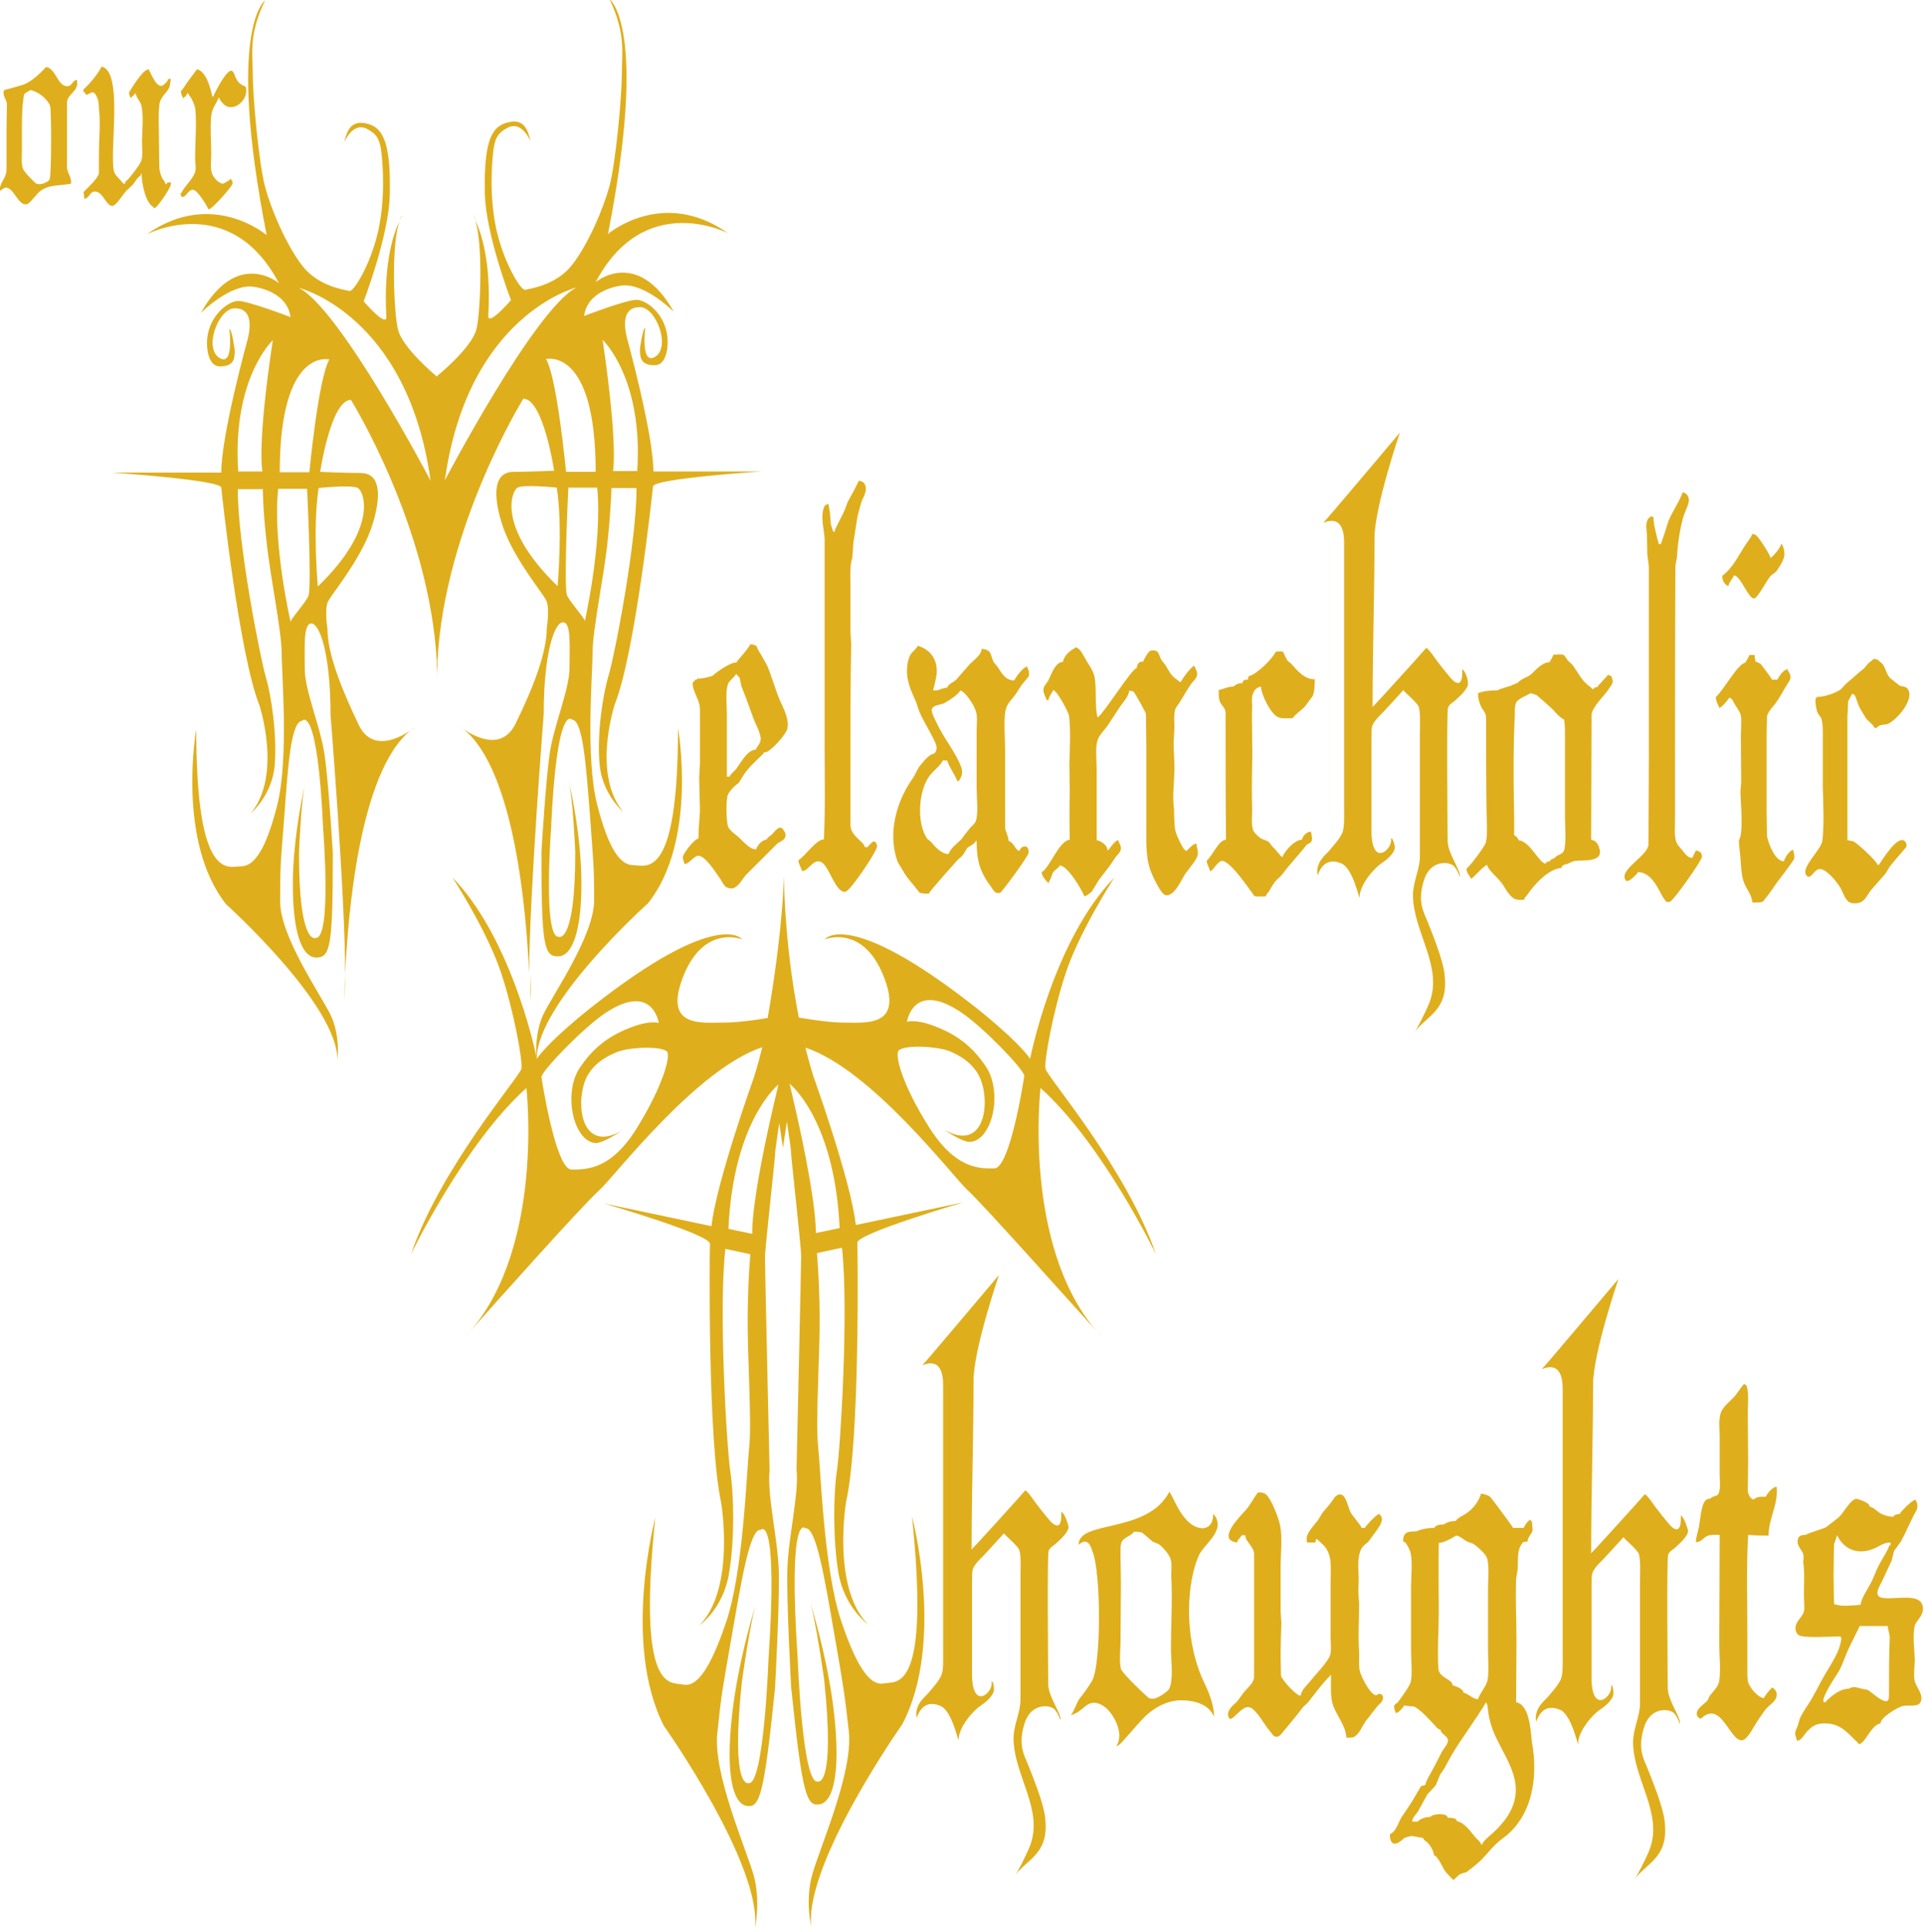<?xml version="1.0" encoding="utf-8"?>
<!-- Generator: Adobe Illustrator 23.0.3, SVG Export Plug-In . SVG Version: 6.00 Build 0)  -->
<svg version="1.1" id="Layer_1" xmlns="http://www.w3.org/2000/svg" xmlns:xlink="http://www.w3.org/1999/xlink" x="0px" y="0px"
	 viewBox="0 0 500 502" style="enable-background:new 0 0 500 502;" xml:space="preserve">
<style type="text/css">
	.st0{fill:#DFAE1C;}
</style>
<g>
	<path class="st0" d="M103.9,57.2c0.4-0.8,0.7-1.2,0.7-1.2C104.3,56.2,104.1,56.6,103.9,57.2z"/>
	<path class="st0" d="M89.7,253.2c-0.2,4.1-0.2,6.7-0.2,6.7C89.6,258.2,89.7,255.9,89.7,253.2z"/>
	<path class="st0" d="M106.8,189.8c0.6-0.4,1-0.8,1-0.8C107.4,189.3,107.1,189.5,106.8,189.8z"/>
	<path class="st0" d="M122.9,55.8c0,0,0.3,0.4,0.7,1.3C123.4,56.5,123.2,56.1,122.9,55.8z"/>
	<path class="st0" d="M120.7,189.7c-0.3-0.3-0.7-0.5-1-0.8C119.7,188.9,120.1,189.2,120.7,189.7z"/>
	<path class="st0" d="M138,259.8c0,0,0-2.5-0.2-6.7C137.8,255.8,137.8,258.1,138,259.8z"/>
	<path class="st0" d="M20,20.8c-0.2,0-0.3,0-0.5,0c0,0.1,0,0.2,0,0.2c-0.6,0-0.9,1.5-2.1,1.4c-2.5-0.1-2.8-4.5-5.4-5
		c-1.7,1.8-3.7,3.7-5.9,4.6c-0.6,0.2-4.9,1.4-5,1.4c0,0.1-0.1,0.1-0.1,0.2c-0.4,1.1,0.7,2.3,0.8,3.4c0,2.1-0.1,4.2-0.1,6.4
		c0,3.6,0,7.2,0,10.8c-0.1,2.2-1.8,3.2-1.8,5.4c0.3,0,0.2,0.1,0.2-0.2c0.7,0,0.8-0.9,1.8-0.6c1.8,0.5,2.9,4.4,4.8,4.3
		c0.1,0,0.3,0,0.4-0.1c0.8-0.2,2.5-2.9,3.7-3.6c2.3-1.5,5-1.1,7.7-1.7c0-2.1-1-2.5-1.1-4.3c0-5.6,0-11.2,0-16.7
		C17.5,24.2,20.6,23.9,20,20.8z M12.9,46.6c-0.3,0.6-1.5,1.1-2.1,1.2c-0.5,0.1-1.2,0.1-1.5-0.2c-0.7-0.5-3.2-3.1-3.4-3.9
		c-0.4-1.4-0.2-3.3-0.2-4.9c0-3.9-0.1-7.9,0.2-11.6c0.1-0.8,0.2-1.7,0.3-2.5c0.3-0.7,1.1-0.8,1.7-1.3c2,0.4,4.2,2.1,5.1,4
		C13.4,28.6,13.4,45.4,12.9,46.6z"/>
	<path class="st0" d="M32.7,49.7c0.6-0.6,1.2-1.1,1.8-1.7c0.7-0.8,1.1-1.9,2.1-2.4c0-0.2,0-0.3,0-0.5c0.1,0,0.2,0,0.2,0
		c0,2.4,1,7.7,3.1,8.7c0,1.8,4.5-5,4.5-5.9c0-0.2,0-0.3,0-0.5c-0.3,0-0.6,0-0.9,0c0,0.3-0.2,0.3-0.5,0.5c0-0.6-0.5-1.1-0.8-1.5
		c-0.4-0.8-0.7-1.8-0.8-2.7c0-2.7-0.1-5.3-0.1-8c0-2.8-0.2-5.6,0.1-8.3c0.2-2.4,1.9-3,2.7-4.9c0.1-0.7,0.2-1.3,0.3-2
		c-0.2,0-0.5,0-0.7,0c0,0.5-0.6,1-1,1.4c-1.8,1.8-3.4-2.8-4-3.7c0-0.4-0.1-0.2-0.4-0.1c-1.4,0.4-3.9,4.5-4.7,5.8
		c-0.3,0,0.2,1,0.2,1.4c0.2,0,0.3,0,0.5,0c0-0.4,0.2-0.4,0.5-0.5c0-0.4,0.2-0.4,0.5-0.5c0,0.9,1.3,2.2,1.5,3.3
		c0.5,2.9,0.2,5.9,0.1,8.9c0,1.7,0.3,3.8-0.2,5.3c-0.3,1-3.3,4.9-4.2,5.5c0,0.2,0,0.3,0,0.5c-0.5,0-0.9-0.6-1.2-1
		c-0.7-0.7-1.5-1.5-1.7-2.4c-1.2-5.1,2.5-25.9-3.2-27.1c-0.8,1.7-3.2,4.7-4.7,5.9c0,0.2,0,0.5,0,0.7c0.4,0,0.4,0.4,0.7,0.7
		c0,0.3,1.2-0.7,1.8-0.6c0.6,0.2,1,1.2,1.2,1.8c0.4,1,0.2,2.1,0.4,3.3c0.3,3.6-0.1,7.3-0.1,11.1c0,1.6,0,3.2,0,4.9
		c-0.4,1.4-2.9,3.7-4,4.8c0.1,0.6,0.2,1.1,0.2,1.7c0.2,0,0.3,0,0.5,0c0-0.1,0-0.2,0-0.2c0.8,0,1-1.9,2.6-1.6
		c1.8,0.3,2.6,3.6,4.1,3.7C30.1,53.6,31.9,50.6,32.7,49.7z"/>
	<path class="st0" d="M47.6,25.3c0,0.3-0.1,0.2,0.2,0.2c0-0.1,0-0.2,0-0.2c0.4,0,0.6-0.7,0.9-0.9c0-0.3-0.1-0.2,0.2-0.2
		c0,0.4,0.6,0.9,0.8,1.3c0.5,1,1,2,1.1,3.2c0.3,4.1-0.1,8.5-0.1,12.5c0,1.2,0.4,2.7-0.1,3.8c-0.8,1.9-2.6,3.3-3.5,5.2
		c-0.4,0-0.1,0.5,0,0.7c0,0.6,0.9,0.1,1.1-0.1c0.5-0.5,1-1.4,1.8-1.5c1.3-0.1,3.7,4.1,4.2,5.1c0.9,0,5.9-5.7,6.2-6.6
		c0.2-0.6-0.2-1.1-0.6-1.4c0,0.4-0.4,0.5-0.7,0.7c-0.3,0.2-0.7,0.4-1,0.6c-1.2,0.2-2.7-1.7-3-2.6c-0.5-1.4-0.2-3.5-0.2-5.1
		c0-3.1-0.4-7.8,0.1-10.6c0.3-1.5,1.3-2.6,1.8-4c0.1,0,0.2,0,0.2,0c0,0.4,0.4,0.9,0.7,1.2c2.4,3.2,7-0.4,6.2-3.8
		c0-0.3,0-0.3-0.3-0.4c-1.3-0.5-1.8-1.1-2.4-2.3c-0.2-0.5-0.4-1.5-1-1.7c-1.3-0.4-4.3,5.5-4.8,6.7c-0.1,0-0.2,0-0.2,0
		c0,0.7-0.9-6.4-4-7.1c-0.8,1.1-1.6,2.1-2.4,3.2c-0.6,0.8-1,1.7-1.8,2.5c0,0.6,0.3,1.1,0.5,1.7C47.5,25.3,47.5,25.3,47.6,25.3z"/>
	<path class="st0" d="M213.6,224.1c2,1.3,3.6,8,6.1,7.6c1.3-0.2,7.9-10.1,8.2-11.6c0.1-0.6-0.3-1.7-1.1-1.4
		c-0.4,0.4-0.8,0.8-1.2,1.2c0,0.1,0,0.2,0,0.2c-0.3,0-0.6,0-0.9,0c0-1.4-3.6-2.7-3.7-5.7c0-4.9,0-9.9,0-14.8c0-10.7,0-21.8,0.2-32.3
		c-0.1-1.2-0.1-2.4-0.2-3.5c0-3.8,0-7.7,0-11.5c0-2.5-0.2-5.3,0.5-7.4c0.1-1.4,0.2-2.7,0.3-4.1c0.3-2.1,0.7-4.2,1-6.4
		c0.3-1.2,0.6-2.5,1-3.8c0.4-1.2,1.2-2.2,1.2-3.6c0-1.3-0.6-1.9-1.8-2.1c-0.9,1.9-1.9,3.7-2.9,5.5c-0.3,0.8-0.6,1.6-0.9,2.4
		c-0.8,1.6-1.6,3.2-2.4,4.8c0,0.2,0,0.3,0,0.5c-0.2,0-0.3,0-0.5,0c-0.2-0.6-0.4-1.3-0.6-1.9c-0.1-0.9-0.1-1.9-0.2-2.8
		c-0.1-0.8-0.3-1.6-0.4-2.4c-0.2,0-0.3,0-0.5,0c0,0.1,0,0.2,0,0.2c-0.4,0-0.5,0.2-0.6,0.5c-1.1,2.4,0,5.9,0.1,8.4
		c0,3.9,0,7.9,0,11.8c0,14.1,0,28.3,0,42.4c0,8,0.2,16.2-0.2,23.8c-2,0-4.8,4.3-6.6,5.4c0,1,0.7,1.9,0.9,2.8
		C210,226.6,211.4,222.7,213.6,224.1z"/>
	<path class="st0" d="M425.6,226.8c0-0.3-0.1-0.2,0.2-0.2c3.4,0.2,5,4.1,6.4,6.6c0.2,0.3,0.5,0.6,0.7,1c0.2,0.2,0.8,0.2,1.1,0.1
		c0.9-0.3,8.3-10.7,8.3-11.7c0-1.1-0.7-1.5-1.6-1.6c-0.3,0.6-0.6,1.3-0.9,1.9c-1.1,0-1.7-0.8-2.3-1.6c-0.8-1-1.7-1.7-2-3
		c-0.4-1.5-0.2-3.6-0.2-5.4c0-3.6,0-7.2,0-10.8c0-18.4,0-36.8,0.1-55.2c0.1-0.7,0.3-1.4,0.4-2.1c0.2-3.6,0.7-7,1.6-10.3
		c0.3-1.2,1.5-3.4,1.5-4.5c0-1.1-0.6-1.8-1.6-2.1c-0.9,2.5-2.5,4.7-3.6,7.2c-0.4,1.1-0.7,2.2-1.1,3.4c-0.3,1-0.7,1.9-1,2.9
		c-0.2,0-0.3,0-0.5,0c-0.1-0.5-0.3-1-0.4-1.4c-0.4-1.8-1-3.7-1-5.6c-0.1,0-0.2,0-0.2,0c0-0.6-0.9,0.1-1.1,0.3
		c-0.9,1.3-0.5,2.6-0.4,4.2c0,1.7,0.1,3.5,0.1,5.2c0.1,1,0.3,2,0.4,3.1c0,3.8,0,7.5,0,11.3c0,12.7,0,25.3,0,38
		c0,7.6-0.1,15.2-0.1,22.9c-0.1,2.8-6.8,6.1-6.2,8.7C422.6,230.2,424.7,227.7,425.6,226.8z"/>
	<path class="st0" d="M449.2,152.3c0-0.9,1.1-1.9,1.4-2.8c1.7,0,3.7,6,5.2,6c1,0,3.4-4.9,4.3-5.8c0.5-0.5,1.3-0.9,1.7-1.5
		c0.7-1,1.4-2.1,1.8-3.3c0.3-1,0-2.9-0.7-3.7c0,0.9-2,3.3-2.8,3.8c0-0.8-3.1-5.5-3.8-6c-0.3-0.1-0.6-0.2-0.9-0.3
		c-0.4,1.1-1.2,1.9-1.8,2.9c-1.8,2.7-3.3,6-6,8C447.5,150.7,448.1,151.9,449.2,152.3z"/>
	<path class="st0" d="M196.6,167.9c-0.4-0.4-1-0.4-1.6-0.5c-0.9,1.6-2.3,3-3.5,4.5c0,0.4-0.4,0.2-0.7,0.3c-1.1,0.1-4.6,2.4-5.4,3.2
		c0,0.3-3.5,1.1-4.2,0.9c0,0.1,0,0.2,0,0.2c-0.6,0-0.8,0.6-1.2,0.9c0,2.5,1.8,4.2,1.9,6.8c0,4.7,0,9.4,0,14.1
		c-0.1,1.3-0.1,2.5-0.2,3.8c0.1,2.8,0.1,5.7,0.2,8.5c-0.1,2.3-0.4,4.8-0.4,7.3c-1,0-3.8,3.7-4,4.6c-0.2,0.8,0.3,1.4,0.4,2
		c1.3,0,2.6-2.5,3.9-2.1c1.9,0.5,4.3,4.5,5.4,6c0.5,0.7,0.9,1.8,1.7,2.2c0.7,0.3,1.6,0.4,2.2-0.1c1.3-0.8,1.8-2.1,2.7-3.1
		c2.7-2.7,5.4-5.4,8.1-8.1c0-0.4,3.7-1.1,1.6-3.8c-1-1.4-2.3,0.8-3,1.4c-0.4,0.3-0.8,0.6-1.2,1c0,0.1,0,0.2,0,0.2
		c-1.3,0.2-2.4,1.4-2.8,2.6c-1.8,0-3.5-2.3-4.7-3.3c-0.8-0.7-1.9-1.4-2.5-2.4c-0.6-1.1-0.7-7.4-0.1-8.6c0.4-0.8,1.2-1.7,1.9-2.3
		c0.3-0.2,0.6-0.5,0.9-0.7c0.4-0.7,0.9-1.4,1.3-2.1c1.3-2,3.4-3.8,5.1-5.5c0-0.4,0.2-0.3,0.5-0.3c1.5-0.3,5.3-4.6,5.7-6.1
		c0.6-2.6-1.1-5.5-2-7.6c-1.2-2.9-2-5.9-3.2-8.8c-0.6-1.1-1.2-2.1-1.8-3.2C197.2,169.3,196.9,168.6,196.6,167.9z M196.4,194.8
		c-2.2,0-4,3.6-5.1,5c-0.5,0.7-1.4,1.2-1.7,2c-0.2,0-0.5,0-0.7,0c0-5.4,0-10.8,0-16.3c0-2.4-0.4-5.4,0.2-7.5
		c0.3-1.2,1.6-1.8,2.2-2.9c0.3,0.3,0.6,0.7,0.9,1c0.2,0.8,0.3,1.5,0.5,2.3c1.1,2.6,2,5.3,3,8c0.6,1.7,1.8,3.6,2,5.5
		C197.7,193.2,196.8,193.8,196.4,194.8z"/>
	<path class="st0" d="M242.7,195.8c-1.3,0.3-2.6,1.9-3.4,2.9c-0.9,1-1.3,2.3-2,3.4c-4.2,5.8-6.8,14.3-4,21.9c0.6,1,1.2,2,1.8,3
		c0.8,1.3,1.9,2.4,2.8,3.6c0.3,0.4,0.7,0.8,1,1.3c0.6,0.3,1.7,0.3,2.5,0.3c0-0.5,6.7-7.9,7.5-8.8c0.5-0.4,1-0.9,1.4-1.3
		c0.3-0.6,0.7-1.1,1-1.7c0.8-0.7,1.9-1,2.3-1.9c0.1,0,0.2,0,0.2,0c0,5.3,0.9,8.1,3.8,12c0.6,0.8,0.9,1.8,2.3,1.5
		c0.4-0.1,7.4-9.6,7.4-10.4c0.2-2.2-1.8-2.1-2.4-0.5c-0.9,0-1.5-2.3-2.8-2.6c0-1.2-0.8-2.3-0.9-3.5c0-6.7,0-13.4,0-20
		c0-3.1-0.4-7.6,0.1-10.4c0.4-2,1.8-2.9,2.9-4.6c0.4-0.7,0.9-1.4,1.3-2c0.6-0.7,1.2-1.5,1.8-2.2c0.3-0.9,0-1.8-0.4-2.5
		c0-0.1,0-0.2,0-0.2c-0.1,0-0.2,0-0.2,0c0,0.1,0,0.2,0,0.2c-0.7,0-2.9,2.8-3.1,3.5c-2.5,0-3.3-2.1-4.5-3.7c-0.3-0.4-0.6-0.7-0.9-1.1
		c-0.9-1.9-0.4-3.2-3.1-3.4c0,1.6-2.2,3-3.2,4.1c-1.1,1.3-2.3,2.6-3.4,3.9c-0.8,0.7-2,1.1-2.4,2.1c-1.2,0-1.9,0.7-3.1,0.7
		c-0.2,0-0.3,0-0.5,0c0.3-1.2,0.6-2.4,0.8-3.6c0.7-4-1.3-7-4.8-8c-0.4,0.8-1,1.2-1.6,1.9c-0.6,0.7-1,2.1-1.1,3.1
		c-0.5,3.9,1,6.7,2.3,9.7c0.3,0.8,0.5,1.6,0.8,2.4c0.8,1.9,1.9,3.6,2.8,5.4c0.6,1.2,1.5,2.5,1.7,3.9c0.1,0.5-0.2,1-0.4,1.4
		C242.9,195.8,242.9,195.7,242.7,195.8z M245,197.6c0.4,0,0.8,0,1.2,0c0,0.9,2.2,4.1,2.6,5.4c0.5,0,0.7-0.6,0.9-1
		c0.4-0.8,0.4-1.9,0.1-2.7c-1.4-3.6-3.9-6.7-5.7-10.1c-0.6-1.2-1.3-2.5-1.8-3.8c-0.1-0.3-0.1-0.6-0.2-0.8c0.1-1.5,2.4-1.4,3.3-1.9
		c1.4-0.8,3.2-1.9,4.2-3.3c1.4,0.5,3.6,3.9,4,5.4c0.5,1.4,0.2,3.5,0.2,5.2c0,5,0,9.9,0,14.9c0,2.3,0.5,6.4-0.2,8.4
		c-0.3,0.8-0.9,1.2-1.4,1.7c-0.8,1-1.6,2-2.4,3.1c-1.1,1.1-2.8,2.3-3.3,3.8c-1.9,0-3.5-1.9-4.6-3.2c-0.3-0.2-0.6-0.5-0.9-0.7
		c-2.8-4-2.3-11.8,0.1-15.7C242,200.6,244.3,199.2,245,197.6z"/>
	<path class="st0" d="M270.7,226.6c0,1,1,2.1,1.7,2.8c0.1,0,0.2,0,0.2,0c0-0.5,0.4-0.9,0.5-1.3c0.2-0.4,0.3-0.9,0.5-1.3
		c0.5-0.8,1.4-1.1,1.8-1.9c2.1,0,5.8,6.4,6.4,8c0.5,0,1.5-0.9,1.9-1.2c0.6-1,1.3-2.1,1.9-3.1c1.5-1.9,2.9-3.7,4.2-5.7
		c0.4-0.7,1.1-1.1,1.4-1.9c0.4-1.1-0.4-1.8-0.6-2.7c-0.7,0-2,1.8-2.4,2.4c-0.1,0-0.2,0-0.2,0c0,0.1,0,0.2,0,0.2c-0.1,0-0.2,0-0.2,0
		c0-1.3-1.7-2.4-2.8-2.6c0-6.1,0-12.3,0-18.4c0-2.3-0.4-5.4,0.2-7.5c0.5-1.6,2.1-2.9,3-4.4c1-1.6,2.1-3.2,3.1-4.7
		c0.9-1.2,1.9-2.3,2.2-3.9c0.4,0.1,0.8,0.2,1.1,0.3c0.2,0.2,3.2,5.4,3.2,5.8c0,3.1,0.1,6.1,0.1,9.2c0,6.6,0,13.2,0,19.8
		c0,4.1-0.2,8.2,1.1,11.7c0.4,1.2,2.7,6.2,3.9,6.4c2.4,0.4,4.2-4.3,5.3-5.8c0.8-1.1,2.6-3.2,3-4.4c0.3-1.2-0.2-2.1-0.3-3.2
		c-0.9,0-1.7,1.2-2.4,1.7c0,0.1,0,0.2,0,0.2c-0.7,0-1.2-1.1-1.5-1.6c-0.7-1.4-1.5-2.9-1.7-4.5c-0.1-1.6-0.2-3.2-0.2-4.7
		c-0.5-3.6,0.1-7.3,0.1-10.8c0-2.2-0.2-4.2-0.2-6.4c0.1-1.3,0.1-2.7,0.2-4c0-1.5-0.2-3.3,0.2-4.7c0.2-0.8,0.7-1.1,1.1-1.8
		c1.1-1.7,2-3.5,3.2-5.1c0.5-0.6,1.3-1.3,1.4-2.2c0.1-0.8-0.5-1.6-0.7-2.3c-0.7,0-3.3,3.5-3.5,4.2c-0.4,0-0.6-0.3-0.9-0.5
		c-1.9-1.3-2-2.1-3.2-4c-0.3-0.4-0.7-0.8-1-1.3c-0.4-0.6-0.6-1.8-1.2-2.2c-0.4-0.2-1.2-0.3-1.6-0.1c-0.5,0-1.8,2.3-1.9,2.8
		c-1.2,0-1.5,0.5-1.7,1.7c-1.2,0-8.2,11.3-10.1,12.8c-0.1-0.2-0.2-0.3-0.2-0.5c-0.6-3-0.1-6.5-0.6-9.7c-0.3-2-1.7-3.6-2.6-5.3
		c-0.6-1-1.1-2.2-2.2-2.7c-1.5,0.7-3.1,2-3.5,3.8c-2,0-3.1,3.5-3.8,4.9c-0.4,0.7-1,1.1-1.2,2c-0.2,1.2,0.5,2,0.8,3
		c0.2,0,0.3,0,0.5,0c0-0.9,0.9-1.8,1.2-2.6c0.9,0,3.9,5.6,4.1,6.6c0.5,3.9,0.2,8.7,0.1,12.7c0,2.4,0.1,4.7,0.1,7.1
		c-0.1,4.2-0.1,8.3,0,12.5C275.2,218.4,272.7,225.7,270.7,226.6z"/>
	<path class="st0" d="M325.9,232.7c0,0.4,2.5,0.2,3.1,0.2c0-0.5,0.5-0.9,0.8-1.3c0.6-1.1,1.2-2.2,2.1-3.1c0.5-0.4,1-0.9,1.4-1.4
		c1.9-2.6,4.1-4.8,6.1-7.4c0.5-0.6,1.3-0.5,1.5-1.3c0.2-0.7-0.1-1.5-0.2-2.3c-1.2,0-2.1,1.1-2.4,2.1c-1.8,0-4.5,2.9-5,4.5
		c-0.4,0-1.8-2-2.3-2.4c-0.6-0.5-0.9-1.3-1.5-1.7c-0.5-0.2-1-0.4-1.5-0.6c-0.7-0.3-2-1.5-2.3-2.2c-0.6-1.6-0.3-3.7-0.3-5.3
		c-0.1-3.7-0.1-7.8,0-11.6c0.2-5-0.2-10.4,0-15.3c0-1-0.2-2,0.1-3c0.3-1.2,1-2,2.2-2.2c0,1.9,2.6,7.4,4.6,8c1,0.4,2.5,0.2,3.7,0.2
		c0-0.5,2.6-2.4,3.1-3c0.7-0.9,1.3-1.8,2-2.7c0.6-1.3,0.5-2.7,0.6-4.4c-2.8,0-4.6-2.3-6.2-4.1c-0.3-0.2-0.6-0.5-0.9-0.7
		c-0.4-0.7-0.8-1.5-1.1-2.2c0-0.4-1.5-0.2-1.9-0.2c-1.1,2-4.8,5.8-7.1,6.4c-0.1,0.3-0.2,0.6-0.2,0.9c-0.8,0-1.4,0.1-1.4,0.9
		c-1,0-1.7,0.3-2.4,0.9c-1.5,0-2.4,0.6-3.8,0.9c0,1.1,0,2.3,0.4,3.2c0.5,1,1.3,1.4,1.4,2.7c0,11,0,22,0.1,33c-1.9,0-3.5,4.2-5,5.4
		c0,1,0.7,1.9,0.9,2.8c0.6,0,1.8-2.4,2.9-2.7C319.5,223.3,324.7,231.1,325.9,232.7z"/>
	<path class="st0" d="M386.5,224.7c0,0.6,0.5,1.1,0.8,1.5c0.9,1.1,2.1,2.1,3,3.3c0.9,1.3,1.8,3.2,3.2,4c0.6,0.4,1.8,0.3,2.6,0.3
		c0-0.5,0.5-0.9,0.8-1.3c1.8-2.6,5.4-6.7,8.9-7c0-0.7,0.9-0.9,1.4-1c0.7-0.2,1.3-0.7,2.1-0.8c2.5-0.3,7.8,0.5,6.2-3.7
		c-0.4-1-0.9-1.6-2-1.8c0-10.8,0.1-21.7,0.1-32.5c0.3-2.3,3.5-5,4.7-7c0.3-0.5,0.7-0.9,0.8-1.5c0.1-0.5-0.3-1.2-0.4-1.6
		c-0.2,0-0.3,0-0.5,0c0-0.4-0.1-0.2-0.5-0.2c0,0.1,0,0.2,0,0.2c0,0-2.1,2.3-2.4,2.6c0,0.6-1.1,0.1-1.2,0.9c-0.4,0-0.5-0.4-0.8-0.6
		c-2.1-1.4-3-3.4-4.4-5.4c-0.4-0.6-0.9-0.9-1.4-1.4c-0.3-0.5-0.6-0.9-1-1.4c0-0.4-2.3-0.2-2.8-0.2c-0.2,0.6-0.5,1.1-0.9,1.7
		c0,0.4-0.2,0.2-0.5,0.3c-1.7,0.2-3.2,2-4.4,3.1c-1,0.8-2.4,1.1-3.4,2.1c0,0.2-1.5,0.6-1.9,0.9c0,0-2.9,0.8-3.5,1.2
		c-2,0-3.3,0.1-5,0.7c0,1.4,0.3,2.5,0.9,3.7c0.5,0.9,1.1,1.4,1.2,2.5c0,7.9,0,15.9,0.1,23.8c0,2.4,0.4,6.8-0.2,8.9
		c-0.3,1-4.1,6.1-5,6.7c0,1.1,0.7,1.7,1.2,2.6C382.8,228.3,385.2,225.2,386.5,224.7z M394.1,182.4c0.4-0.8,2.9-1.8,3.7-2.3
		c0.5,0.2,1,0.3,1.5,0.5c1.4,1.2,2.8,2.4,4.2,3.7c0.9,1,1.8,2.1,3,2.7c0.1,1,0.2,2,0.2,3.1c0,7.4,0,14.8,0,22.2
		c0,2.2,0.4,7.1-0.3,8.8c-0.3,0.8-1.5,1-2.1,1.5c0,0.3-1.1,0.6-1.4,0.9c0,0.6-1.1,0.1-1.2,0.9c-1.7,0-4-5.8-7.1-6.1
		c0-0.5-0.6-0.9-0.9-1.2c-0.4,0-0.2-0.4-0.2-0.7c0-3.2,0-6-0.1-9.2c-0.1-6.6-0.1-13.9,0.2-20.3C393.8,185.5,393.4,183.7,394.1,182.4
		z"/>
	<path class="st0" d="M463.6,223.8c-2.3,0-4.1-4.7-4.4-6.6c0-2-0.1-4.1-0.1-6.1c0-3.7,0-7.4,0-11.1c0-3.1,0-6.1,0-9.2
		c0-1.6,0.1-3.1,0.1-4.7c0.3-1.2,1.3-2.2,2.1-3.2c1.2-1.6,2.1-3.4,3.1-5c1.1-1.6,1.3-2.1,0.1-3.9c0-0.1,0-0.2,0-0.2
		c-0.1,0-0.2,0-0.2,0c0,0.1,0,0.2,0,0.2c-0.8,0-2.1,1.9-2.4,2.6c-0.5,0-0.9,0-1.4,0c0-0.2-2.8-4-3.1-4.2c-0.4-0.2-0.8-0.4-1.2-0.5
		c-0.1-0.5-0.2-1.1-0.2-1.7c-0.5,0-0.9,0-1.4,0c-0.2,0.6-0.5,1.1-0.9,1.7c0,0.3,0.1,0.2-0.2,0.3c-2,0.4-5.6,7.2-7.6,8.9
		c0,1.2,0.6,1.9,0.9,2.8c0.6,0,2.3-2.1,2.6-2.6c0.7,0,1.1,1.1,1.3,1.5c0.7,1.2,1.6,2.1,1.8,3.7c0,1.6,0,3.1-0.1,4.7
		c0,4.1,0.1,8,0.1,12c-0.1,1-0.2,2-0.2,3.1c0.1,2.5,0.8,10.3-0.4,12c0,1.6,0.3,3.2,0.4,4.7c0.2,2.3,0.2,4.3,0.9,6.3
		c0.7,1.8,2,3.1,2.2,5.2c0.9,0,2.2,0.1,2.8-0.3c0.8-1,1.5-1.9,2.2-2.9c1.5-2.3,3.3-4.4,4.9-6.7c0.3-0.4,0.6-0.9,0.9-1.3
		c0.3-0.9-0.1-1.7-0.2-2.5C465.1,220.9,463.8,222.9,463.6,223.8z"/>
	<path class="st0" d="M469.4,227.4c0.5,0.7,1,0.4,1.5-0.1c0.5-0.5,1.1-1.4,1.9-1.5c1.7-0.2,4.5,3.3,5.3,4.6c0.8,1.2,1.1,2.9,2.3,3.9
		c0.8,0.6,2.4,0.5,3.2,0.1c1.3-0.6,1.8-2.2,2.7-3.2c1.2-1.4,2.4-2.7,3.6-4.1c0.5-0.7,0.9-1.5,1.4-2.2c1.3-1.6,2.7-3.2,4-4.7
		c0.3-0.4,0.2-1-0.1-1.4c-1.8-2.5-6.1,4.8-6.8,5.7c0,0.1,0,0.2,0,0.2c-0.2,0-0.3,0-0.5,0c0-0.8-5.3-5.7-6.3-6.1
		c-0.5-0.1-1-0.2-1.5-0.3c0-7.6,0-15.2,0-22.9c0-3.1,0-6.1,0-9.2c0.1-1.3,0.1-2.6,0.2-4c0.3-0.6,0.7-1.3,1-1.9
		c0.4,0,0.6,0.2,0.8,0.5c0.3,0.9,0.7,1.8,1,2.7c0.5,1,1.1,1.9,1.6,2.8c0.6,1.1,2,1.7,2.5,2.9c0.6,0,0.8-0.5,1.3-0.7
		c0.8-0.3,1.6-0.1,2.3-0.5c2.3-1.2,6.1-5.6,5.3-8.4c-0.2-0.3-0.3-0.6-0.5-0.8c-0.5-0.5-1.4-0.4-2-0.7c-0.8-0.6-1.6-1.3-2.4-1.9
		c-1.1-1.1-1.1-2.8-2.2-3.9c-0.1-0.1-0.3-0.2-0.4-0.3c-0.4-0.3-0.5-0.6-1-0.7c-0.2,0-0.4-0.1-0.7-0.1c-0.4,0.5-1,0.8-1.4,1.2
		c-0.4,0.5-0.8,0.9-1.2,1.4c-0.5,0.4-1.1,0.8-1.6,1.3c-1,0.9-2.1,1.8-3.1,2.7c-0.4,0.4-0.8,0.9-1.2,1.3c-1.4,1-4.3,2-6.3,2
		c0,0.1,0,0.2,0,0.2c-0.7,0,0,3.4,0.2,3.8c0.3,0.5,0.6,1,1,1.5c0.5,1.6,0.4,3.8,0.4,5.6c0,4.1,0,8.2,0,12.3
		c0.1,4.6,0.4,9.3-0.1,13.9C473.4,220.7,467.9,225.4,469.4,227.4z"/>
	<path class="st0" d="M263.7,487C263.7,487,263.7,487,263.7,487C263.3,487.7,263.3,487.6,263.7,487z"/>
	<path class="st0" d="M275.8,392.8c0.2,4.8-1.5,3.6-2.4,2.9c-0.8-0.7-4.4-5.3-4.9-6.1c-0.9-1.3-1.9-2.5-2.1-2.3
		c-1.7,2-13.8,15.3-13.9,15.3c0-14.6,0.5-29.8,0.5-43.9c0-8.1,6.6-27.4,6.6-27.4s-19.2,22.8-19.8,23.3c-0.8,0.8,5.3-3.5,5.3,5.3
		c0,20.6,0,67,0,69.6c0,2.1,0.1,4.5-0.5,5.9c-0.9,1.8-2.2,3.1-3.5,4.7c-0.6,0.7-3.5,2.8-2.9,6.2c0.1,0.4,1.1-5.3,6.3-3
		c2.9,1.3,4.6,9.4,4.6,8.9c0-3.7,4.2-8,5.6-8.9c1.2-0.8,3.5-2.5,3.6-4.3c0-2-0.7-2.6-0.6-1.7c0.3,2.5-5.1,7.4-5.1-2.5
		c0-5.6,0-11.3,0-16.9c0-2.3,0-4.6,0-6.8c0.1-1.1-0.1-2.2,0.2-3.3c0.3-1.3,2.7-3.5,2.7-3.5s5.1-5.5,5.4-5.9c0,0.3,3.7,3.3,4,4.4
		c0.5,1.6,0.3,5.1,0.3,6.9c0,10.7,0,21.4,0,32.1c-0.1,3.4-1.8,6.4-1.8,9.9c0,9.5,8,18.6,4.2,28.1c-1.2,2.9-3,6.2-3.7,7.4
		c0.7-1.2,3.4-3.4,4.5-4.5c2.5-2.5,3.6-5.2,3.3-9.3c-0.1-2.1-0.5-4.9-4.5-14.8c-1-2.5-2.9-5.4-0.7-11.5c0.3-0.7,0.6-1.3,1.3-2.1
		c1.9-2.1,5.1-2,6.3-0.8c1.2,1.4,1.4,3,1.5,2.6c0.1-1.8-3.2-6-3.2-9.3c0-2-0.3-33.5,0.1-34.5c0.5-1.2,1-1,2.3-2.3
		c0.5-0.5,2.9-2.5,2.9-4C277.4,395.5,276.7,393.3,275.8,392.8z"/>
	<path class="st0" d="M459.6,399c0-4.5,2.6-8.1,2.1-12.7c-1,0-2.5,1.8-2.8,2.6c-1.1,0-2.4-0.1-3.1,0.7c-1,0-1.6-1.6-1.6-2.4
		c0-2.5,0.1-5,0.1-7.5c0-4.2-0.1-8.3-0.1-12.5c0-2.2,0.3-4.9-0.2-6.8c-0.1-0.5-0.4-0.6-0.8-0.8c-0.7,0.9-1.4,1.8-2,2.7
		c-1.2,1.6-3.6,3.1-4.1,5.1c-0.5,1.7-0.2,4-0.2,5.8c0,3.4,0,6.8,0,10.1c0,1.5,0.3,3.5-0.3,4.8c-0.3,0.8-1.6,0.5-2.1,1.3
		c-0.6,0-1.1,0.2-1.4,0.6c-1,1.3-1.2,4.4-1.5,6.2c-0.2,1.5-0.8,2.8-0.9,4.5c1.5,0,1.8-1.1,3-1.6c0.9-0.4,2.1-0.3,3.2-0.3
		c0,9.4-0.1,18.9-0.1,28.5c0,3,0.4,6.4,0,9.4c-0.2,1.6-1.6,2.7-2.5,4c-0.2,0.4-0.4,0.8-0.6,1.2c-1,1.1-4,2.7-2.2,4.5
		c0.4,0.4,1-0.2,1.2-0.4c5.1-3.8,7.2,7.8,10.6,6c0,0,0.1-0.1,0.1-0.1c0.9-0.7,1.7-2,2.2-2.9c1-1.7,2.1-3.3,3.2-4.8
		c0.9-1.2,2.6-1.9,2.9-3.5c0.2-1-0.4-1.8-1.2-2.3c0,0.1,0,0.2,0,0.2c-0.3,0-2,2.2-2.1,2.6c-1.5,0-3.8-2.8-4.1-4.1
		c-0.3-1.3-0.2-3-0.2-4.4c0-2.5,0-5,0-7.5c0-8.9-0.3-17.9,0.2-26.4C456.1,399,457.8,399,459.6,399z"/>
	<path class="st0" d="M315.3,393.3c0,3.9-2.6,3.7-2.6,3.8c-5.1,0-7.5-7.7-8.8-9.5c-5.8,11.1-23.6,7.2-23.6,13.8
		c2.6-2.3,3.3,0.9,3.6,1.7c2.3,5.5,2.3,30-0.2,33.8c-0.9,1.5-2,3-3.1,4.4c-0.5,0.5-1.7,3.7-2.2,4.2c0,0.1-0.1,0.2-0.1,0.2
		c0,0,0.1-0.1,0.2-0.1c1.3-0.4,2.4-1.3,3.1-1.9c0.5-0.3,2.3-2.6,5.6-0.1c1.9,1.4,5.2,6.7,2.9,10.1c0.9,0,2.9-2.8,3.6-3.4
		c1.1-1.3,2.2-2.6,3.4-3.8c0.6-0.7,4.6-4.7,9.8-4.7c7.9,0,8.6,4.7,8.6,4.3c0-4.4-2.7-9-3.2-10.3c-4.9-11.7-3.6-25-0.9-31.3
		C312.7,401.1,319,397.7,315.3,393.3z M303.9,438.7c-0.4,0.9-3.2,2.7-4.3,2.7c-0.5,0-1-0.1-1.3-0.4c-1.2-1-6.8-6.4-7-7.4
		c-0.5-2.1-0.1-5-0.1-7.3c0-5,0.1-10.2,0.1-15.1c0-2.3-0.1-4.6-0.1-6.8c0-1.1-0.1-2.5,0.2-3.5c0.5-1.5,2.5-1.7,3.3-2.9
		c0.8,0,1.6,0,2.2,0.3c0.9,0.8,1.8,1.5,2.7,2.3c0.5,0.2,1,0.4,1.5,0.6c1.1,0.8,2.5,2.4,3,3.6c0.6,1.5,0.2,3.4,0.3,5.1
		c0.3,5.9-0.1,12.6-0.1,18.6C304.3,431.4,305,436.1,303.9,438.7z"/>
	<path class="st0" d="M278.4,445.6C278.2,445.7,278.3,445.7,278.4,445.6L278.4,445.6z"/>
	<path class="st0" d="M357.7,440.5c-1.6,0-3.9-4.8-4.3-6.2c-0.4-1.7-0.1-3.4-0.2-5.1c-0.3-4.1,0-8.3,0-12.5c-0.1-1-0.1-2-0.2-3.1
		c0-1.2,0.1-2.4,0.1-3.5c-0.1-2.1-0.3-4.4,0.2-6.4c0.4-1.7,1.1-2.1,2.3-3.1c0.7-1,1.5-2,2.2-3c0.8-1.2,2.3-3.2,0.4-4.3
		c0,0.1,0,0.2,0,0.2c-0.5,0-3.4,3.1-3.5,3.5c-0.3,0-0.6,0-0.9,0c0-0.6-2.4-3.2-2.8-4c-0.6-1.1-1.1-4.1-2.3-4.6
		c-0.7-0.3-1.3,0.1-1.8,0.6c-0.6,0.8-1.1,1.6-1.7,2.3c-0.5,0.5-0.9,1.1-1.4,1.6c-0.4,0.7-0.9,1.4-1.3,2.1c-1,1.3-2.2,2.5-2.8,4
		c-0.2,0.6-0.2,1.2,0,1.8c0.7,0,1.4,0,2.1,0c0.1-0.3,0.2-0.6,0.2-0.9c0.5,0,0.8,0.6,1.2,0.9c3.2,2.6,2.6,5.9,2.6,10.2
		c0,4.9,0,9.7,0,14.6c0,1.5,0.3,3.7-0.3,4.9c-1.2,2.2-3.3,4.2-4.9,6.2c-1,1.3-2.3,2.2-2.6,3.9c-1.2,0-4.9-4.2-5.1-5.2
		c0-1.6-0.1-3.1-0.1-4.7c0-3,0.1-6.1,0.2-9c-0.1-1-0.1-2-0.2-3.1c0-3.8,0-7.5,0-11.3c0-3.6,0.5-7.5-0.1-10.8
		c-0.3-1.8-2.4-7.3-3.8-8.3c-0.6-0.4-1.2-0.4-2-0.4c-1.1,1.4-1.9,3.1-3.1,4.5c-1.5,1.7-7.8,7.8-2.3,8.5c0-0.6,0.9-1.3,1.2-1.9
		c0.3,0,0.6,0,0.9,0c0,1.6,2.1,2.8,2.3,4.7c0,10.8,0,21.5,0,32.3c-0.2,1.6-1.8,2.7-2.8,4c-0.5,0.7-1.1,1.5-1.6,2.2
		c-1.1,1-3.1,2.6-2.1,4.3c0.7,1.3,3.3-3.4,5.3-2.8c1.8,0.5,3.9,4.6,5.3,6.2c0.4,0.4,0.7,1.1,1.3,1.4c0.8,0.3,1.4-0.3,1.8-0.8
		c1.9-2.3,3.7-4.4,5.5-6.8c0.4-0.5,1.1-0.9,1.5-1.5c1.8-2.2,3.5-4.7,5.6-6.7c0-0.1,0-0.2,0-0.2c0.1,0,0.2,0,0.2,0
		c0,2.1-0.2,5.5,0.4,7.5c0.9,3,3.4,5.5,3.6,8.8c0.7,0,1.8,0.1,2.3-0.4c1.3-1,1.9-2.8,2.8-4c1-1.2,1.9-2.5,2.9-3.7
		c0.5-0.6,1.1-0.9,1.4-1.7C359.8,440.6,358.7,439.5,357.7,440.5z"/>
	<path class="st0" d="M394,442.3c0-5.3,0.1-10.5,0.1-15.8c0-5.2-0.3-10.9-0.1-16.3c0.1-0.8,0.3-1.6,0.4-2.4c0.2-2.6-0.3-4.9,1.2-6.8
		c0-0.4,1.1-0.4,1.4-0.5c0-1.2,1.1-1.9,1.3-2.9c-0.1-0.8-0.1-1.5-0.2-2.3c-0.1,0-0.2,0-0.2,0c0-1.3-1.8,1.1-1.9,1.7
		c-0.9,0-1.9,0-2.8,0c0-0.2-5.4-7.5-5.9-8c-0.5-0.5-1.6-0.8-2.4-0.9c-0.7,2.2-2.1,4-4.1,5.3c-0.8,0.5-2,1-2.5,1.8
		c-1.2,0-2.2,0.3-3.1,0.9c-1,0-1.7,0.1-2.4,0.7c0,0.3,0.1,0.2-0.2,0.2c-1.6,0-3.2,0.3-4.5,0.9c-2.4,0-3.4,0.2-3.5,2.6
		c0.8,0,1.5,1.8,1.8,2.4c0.8,2.2,0.3,6.5,0.3,9.2c0,5.7,0,11.3,0,17c0,2.5,0.4,5.6-0.1,8c-0.2,0.9-2.5,4.1-3.2,5
		c0,0.4-1,0.5-1.1,1.2c-0.1,0.7,0.3,1.2,0.4,1.8c0.8,0,1.6-1.2,2.1-1.7c0-0.4,0.1-0.2,0.5-0.2c0.7,0.1,1.4,0.2,2.1,0.2
		c1.7,0.7,3.8,3.2,5.1,4.5c0.7,0.7,0.9,1.3,1.9,1.6c0,1.1,1.9,1.5,1.9,2.8c-0.1,1-1,1.9-1.5,2.7c-0.9,1.7-1.7,3.4-2.6,5
		c-0.6,1.2-1.5,2.4-1.8,3.8c-0.4,0.1-0.8,0.2-1.1,0.3c-0.8,1.3-1.5,2.6-2.3,3.9c-0.9,1.4-1.8,2.8-2.8,4.2c-0.8,1.4-1.4,3.7-3,4.4
		c0,3.3,1.8,2.8,3.5,1.2c0-0.3,1.5-0.6,1.9-0.7c0-0.2,2.6,0.4,3.3,0.5c0,0.6,0.8,0.8,1.1,1.2c0.8,0.8,1.5,2.1,1.7,3.3
		c0.9,0,2.4,3.6,3,4.3c0.6,0.7,1.3,1.4,1.9,2c0,0.4,0.8-0.6,1.1-0.8c0.2-0.2,0.4-0.4,0.7-0.6c0.5-0.2,1-0.4,1.6-0.5
		c1.2-0.9,2.4-1.8,3.5-2.8c2-1.9,3.7-4.4,6-6c7.7-5.6,9.3-15.8,7.6-25.1C397.8,449.8,397.5,442.9,394,442.3z M373.8,433.6
		c-0.3-4.9,0.1-10,0.1-14.8c0-6-0.1-12,0-17.9c1.3,0,3.4-1.2,4.5-1.9c1.3,0.2,1.9,1.1,3,1.6c0.5,0.2,0.9,0.3,1.4,0.5
		c0.9,0.5,3.2,2.6,3.6,3.6c0.7,1.8,0.3,5.9,0.3,8.2c0,5.3,0,10.5,0,15.8c0,2.5,0.3,5.4-0.1,7.8c-0.4,1.8-1.9,3.2-2.5,5
		c-1.4,0-2.4-1.4-3.8-1.7c0-1-2.1-1.7-2.8-1.9C377.5,436.3,374,436,373.8,433.6z M392.2,471.2c-1.1,1.9-2.8,3.8-4.5,5.3
		c-0.9,0.8-2.1,1.7-2.6,2.8c-0.1,0-0.2,0-0.2,0c0-0.6-1-1.4-1.4-1.8c-1.3-1.5-2.8-3.9-4.9-4.3c0-0.9-1.7-0.9-2.4-0.9
		c0-1.3-3.9-1.1-4.5-0.2c-1.3,0-2.4,0.4-3.3,1.2c-0.5,0-0.9,0-1.4,0c0-1.1,1.1-1.9,1.6-2.8c0.8-1.4,1.5-2.8,2.3-4.2
		c0.7-0.8,1.5-1.6,2.2-2.4c0.4-1,0.8-1.9,1.2-2.9c0.4-0.5,0.8-1.1,1.1-1.6c0.6-1.1,1.2-2.2,1.8-3.3c2.8-4.7,6.2-9.1,9-13.8
		c0.5,0.8,0.4,1.8,0.6,2.8c0.2,1.5,0.6,2.9,1.1,4.3C390.5,456.3,397,462.8,392.2,471.2z"/>
	<path class="st0" d="M499.5,419.2c0.2-0.5,0.3-1.1,0.2-1.6c-0.5-5.1-12.1-0.1-11.8-3.8c0.1-1.3,1.1-2.5,1.5-3.6
		c0.7-1.5,1.4-3,2.1-4.5c0.4-1,0.4-2.1,0.9-3c0.6-0.7,1.1-1.5,1.6-2.2c1.3-2.3,2.2-4.6,3.4-6.9c0.4-0.7,0.9-1.4,0.9-2.3
		c0-0.4-0.2-1.1-0.4-1.4c0-1.1-4,2.8-4.2,3.5c-0.7,0-1.3,0.1-1.7,0.7c-1.3,0-2.9-0.5-3.8-1.2c-0.8-0.6-1.3-1.2-2.3-1.4
		c0-1.1-2.9-2-3.8-2.1c0,0.1,0,0.2,0,0.2c-1.1,0-3.2,3.7-4.2,4.6c-1,0.8-2.1,1.7-3.2,2.5c0,0.3-4.6,1.5-5.4,2.1
		c-1,0-1.9,0.2-2.1,1.2c-0.4,1.8,1.3,2.7,1.5,4.2c0,0.5,0,1.1-0.1,1.6c0.4,2.5,0.2,5.5,0.2,8.3c0,1.3,0.1,2.7,0.1,4
		c-0.1,2-2.3,2.9-2.3,5c0,0.7,0.3,1.4,0.9,1.8c1.3,0.8,8.7,0.3,10.8,0.3c0,0.1,0,0.2,0,0.2c0.6,0-0.3,2.6-0.4,3
		c-1.2,3-3.1,5.6-4.6,8.4c-0.8,1.6-1.7,3.2-2.6,4.8c-1,1.7-2.2,3.2-3,5c-0.2,0.6-0.3,1.2-0.5,1.8c-0.3,0.7-0.7,1.4-0.7,2.2
		c0.2,0.6,0.3,1.1,0.5,1.7c1.2,0,2-1.9,2.8-2.6c1.4-1.4,2.3-1.9,4.5-1.9c4.2,0,6,2.7,8.7,5.2c0,0.1,0,0.2,0,0.2c1.7,0,3.2-5,5.7-5.4
		c0-1.6,4.5-4.2,5.7-4.5c1.4-0.4,3.9,0.4,4.7-1c0.1-0.2,0.1-0.4,0.2-0.6c0.3-2-1.6-3.5-1.8-5.4c-0.2-1.7,0.1-3.5,0.1-5.2
		c-0.1-2.6-0.6-6.1,0-8.7C498,421.2,499.1,420.4,499.5,419.2z M477,416.9c-0.4,0-0.3-0.2-0.4-0.5c0-2.4-0.1-4.7-0.1-7.1
		c0-2.7,0.1-5.3,0.1-8c0.3-0.8,0.6-1.6,0.8-2.4c2,4.1,5.9,5.2,10,3.3c1.3-0.6,2.2-1.4,3.9-1.4c0,0.2,0,0.5,0,0.7
		c-0.3,0-0.3,0-0.4,0.3c-0.6,1.6-1.5,2.8-2.3,4.3c-1,1.7-1.6,3.7-2.5,5.4c-0.9,1.7-2.3,3.6-2.6,5.5
		C481.6,417.1,478.7,417.5,477,416.9z M490.9,440.4c0,0.5,0,1.4-0.5,1.6c-1.2,0.4-4-2.3-5-2.9c-0.6-0.1-1.3-0.3-1.9-0.4
		c-1.3-0.3-1.8-0.6-3.1,0.1c-2.2,0-4.4,1.8-5.9,3.3c0,0.1,0,0.2,0,0.2c-0.2,0-0.3,0-0.5,0c0-0.1,0-0.2,0-0.2c-0.1,0-0.2,0-0.2,0
		c0-1.8,3.1-6.3,4.1-7.9c1.1-2,1.7-4.2,2.7-6.2c0.9-1.8,1.8-3.7,2.7-5.5c2.4,0,4.9,0,7.3,0c0,0.9,0.4,1.8,0.5,2.8
		C490.9,430.4,490.9,435.4,490.9,440.4z"/>
	<path class="st0" d="M122.2,346c-0.6,0.7-1,1.1-1,1.1C121.5,346.7,121.9,346.4,122.2,346z"/>
	<path class="st0" d="M285.2,346c0.3,0.4,0.6,0.7,1,1.1C286.1,347,285.8,346.6,285.2,346z"/>
	<path class="st0" d="M203.7,222.7v5c0-0.5,0-1,0-1.4C203.7,225.1,203.7,223.9,203.7,222.7z"/>
	<path class="st0" d="M237,394c4.8,46.1-4,42.8-7.2,43.4c-3.2,0.7-6.7-2.8-11.2-16.2s-5.3-38.9-6-45.5c-0.7-6.6,0.5-23.7,0.4-33.9
		c-0.1-10.2-0.7-16.2-0.7-16.2l6.5-1.4c1.8,16-0.4,52.1-1.3,57.9c-0.9,5.7-1.1,17.8,0.4,26.7c1.6,8.9,7.6,13.2,7.6,13.2
		c-9.4-9.7-5.6-31.9-5.6-31.9c3.6-16.1,3-64.8,2.9-67.2c-0.1-2.4,27.6-10.5,27.6-10.5l-28,5.9c-1.2-11.3-11-38.6-11-38.6
		s-0.9-2.7-2.1-7.5c17.2,5.7,38.3,33.5,42.2,37.1c3.9,3.5,28.3,30.9,33.5,36.6c-19.3-22.4-14.6-63.2-14.6-63.2
		c16.1,14.4,30,43.2,30,43.2c-7.7-22.4-28.3-46.1-28.7-48.2c-0.4-2,2-15,5.2-24.7c3.6-11,12.7-25,12.7-25
		c-15.9,16.4-21.9,47.1-21.9,47.1c-3.6-5.1-14.1-13.3-14.1-13.3c-33.3-26.2-39.3-17.7-39.3-17.7c1.8-0.7,10.6-2.9,15.5,10
		s-4.9,11.6-10.8,11.6c-2.9,0-7.9-0.7-11.4-1.3c-1.8-9.1-3.6-21.8-3.9-37v7.2c0,0,0-0.1,0-0.1v-6.9c-0.3,11.7-2.4,26.6-4.2,36.9
		c-3.3,0.6-8.1,1.2-11.3,1.2c-5.9,0-15.7,1.4-10.8-11.6c4.9-12.9,13.8-10.7,15.5-10c0,0-6.1-8.5-39.3,17.7c0,0-10.5,8.2-14.1,13.3
		c0,0,0-0.1,0-0.2c0.2-14.5,28.9-40.2,28.9-40.2c13-16.3,7.8-45.5,7.8-45.5c0,40-8.3,35.6-11.6,35.6c-3.2,0-6.3-3.6-9.4-15.7
		c-3.1-12.1-1.2-33.9-1.2-39.7c0-5.7,3-20,3.9-28.7c0.9-8.7,1-13.9,1-13.9h6.5c0.1,13.9-5.8,44.2-7.3,48.9c-1.4,4.7-3,14.9-2.3,22.7
		c0.6,7.9,6.2,12.6,6.2,12.6c-8.3-9.9-2.2-28.1-2.2-28.1c5.2-13,9.7-54.4,9.9-56.5c0.2-2.1,28.4-3.9,28.4-3.9h-28.3
		c0-9.8-6.9-34.8-6.9-34.8c-0.9-3.7-0.9-7.9,3.4-7.9c4.3,0,8.3,10.9,3.6,13.1c-3.4,1.5-2.2-7.7-2.2-7.7c-0.7,0-1.4,5.5-1.4,5.5
		c0,2.2,0.2,4.2,3.8,4.2c3.6,0,3.4-6.1,3.4-6.1c0-6.8-5.4-10.9-8.1-10.9c-2.7,0-13.6,4.2-13.6,4.2c0.9-7,9.7-7.9,9.7-7.9
		c6-0.8,13.6,6.8,13.6,6.8c-9.5-16.8-20.3-7.7-20.3-7.7c12.7-24,34.4-12.7,34.4-12.7c-17-12-31.2,0.2-31.2,0.2
		c10.6-54,0.4-61,0.4-61c4.3,9,3.2,14,3.2,19.6c0,5.6-1.6,23-3.2,28.9c-1.6,5.9-5.5,15.1-9.7,20.5c-4.2,5.4-11.1,6.2-12.2,6.5
		c-1.1,0.3-5.4-6.7-7.4-15.2c-2-8.7-1.3-17.6-0.9-20.9c0.4-3.3,1.2-4.7,3.7-6c3.8-2,6,3.6,6,3.6c-0.5-1.5-0.9-6-5.4-5.1
		c-4.4,0.8-6.8,4-6.5,18.5c0.2,10.7,6.8,27.8,6.8,27.8c-6.5,7.3-5.9,4-5.9,4c0.8-14.6-2.1-22.2-3.5-25c2.2,5.7,1.5,24.3,0.4,28.6
		c-1.3,4.9-10.2,12.1-10.2,12.1v0.2c-1.1-0.9-8.8-7.5-10.1-12c-1.2-4.3-1.9-22.9,0.4-28.6c-1.4,2.8-4.3,10.4-3.5,25
		c0,0,0.6,3.3-5.9-4c0,0,6.6-17.1,6.8-27.8c0.3-14.4-2.1-17.7-6.5-18.5c-4.5-0.8-4.9,3.7-5.4,5.1c0,0,2.2-5.6,6-3.6
		c2.5,1.3,3.3,2.7,3.7,6c0.4,3.3,1.1,12.2-0.9,20.9c-2,8.5-6.3,15.5-7.4,15.2c-1.1-0.3-8-1.1-12.2-6.5c-4.2-5.4-8.1-14.6-9.7-20.5
		c-1.6-5.9-3.2-23.3-3.2-28.9c0-5.6-1.2-10.6,3.2-19.6c0,0-10.2,7,0.4,61c0,0-14.2-12.2-31.2-0.2c0,0,21.7-11.4,34.4,12.7
		c0,0-10.8-9.2-20.3,7.7c0,0,7.6-7.6,13.6-6.8c0,0,8.8,0.9,9.7,7.9c0,0-10.9-4.2-13.6-4.2c-2.7,0-8.1,4.2-8.1,10.9
		c0,0-0.2,6.1,3.4,6.1c3.6,0,3.8-2,3.8-4.2c0,0-0.7-5.5-1.4-5.5c0,0,1.2,9.2-2.2,7.7c-4.8-2.2-0.7-13.1,3.6-13.1
		c4.3,0,4.3,4.2,3.4,7.9c0,0-6.9,24.9-6.9,34.8H29.1c0,0,28.3,1.9,28.4,3.9c0.2,2.1,4.7,43.5,9.9,56.5c0,0,6,18.1-2.2,28.1
		c0,0,5.6-4.7,6.2-12.6c0.6-7.9-0.9-18-2.3-22.7c-1.4-4.7-7.4-35-7.3-48.9h6.5c0,0,0,5.2,1,13.9c0.9,8.7,3.9,23,3.9,28.7
		c0,5.7,1.9,27.5-1.2,39.7c-3.1,12.1-6.2,15.7-9.4,15.7c-3.2,0-11.6,4.4-11.6-35.6c0,0-5.2,29.2,7.8,45.5c0,0,28.9,26,28.9,40.4
		c0,0,0.8-6.1-1.7-11.5c-2.6-5.4-13.2-20.5-13.2-29.7c0-9.2,0.1-9.7,1.1-22.3c0.9-12.6,1.7-24.4,4.6-24.6c0,0,4-5.1,5.5,28.4
		c0,0,2.2,28-1.9,28c0,0-4.4,2.5-4.4-22c0,0,0.5-14,1.7-18.6c0,0-3.3,13.8-3.3,26.7c0,13,2.5,19,6.1,19c3.6,0,4.3-2.7,4.3-27.1
		c0,0-1.1-18.7-2.2-25.9c-1.1-7.2-5.1-16.4-5.1-22c0-5.6-0.4-11.8,1.7-11.8c2.2,0,5,7.9,5,23.8c0,0,3.8,46.8,3.8,67.3
		c0.7-15.3,3.7-52.7,17.1-63.4c-2.7,1.9-10.1,6-13.6-1.4c-4.4-9.2-8.1-18.4-8.1-24.9c0,0-0.8-5.1,0.1-7c0.9-2,7.8-10,11-18.4
		c0,0,5.9-15.1-2.5-15.1c-4.2,0-10.5-0.3-10.5-0.3s2.8-18.7,8-18.7c0,0,20.4,32.8,22.3,67.9v4.8c0-1.2,0-2.4,0.1-3.5
		c0.1,1.3,0.1,2.6,0.1,3.8v-5.4c1.9-35,22.3-67.9,22.3-67.9c5.2,0,8,18.7,8,18.7s-6.3,0.3-10.5,0.3c-8.4,0-2.5,15.1-2.5,15.1
		c3.2,8.4,10.1,16.4,11,18.4c0.9,2,0.1,7,0.1,7c0,6.6-3.6,15.7-8.1,24.9c-3.6,7.4-10.9,3.3-13.6,1.4c13.4,10.7,16.4,48,17.1,63.4
		c0.1-20.5,3.8-67.3,3.8-67.3c0-15.9,2.8-23.8,5-23.8c2.2,0,1.7,6.2,1.7,11.8c0,5.6-4,14.8-5.1,22c-1.1,7.2-2.2,25.9-2.2,25.9
		c0,24.4,0.7,27.1,4.3,27.1s6.1-6.1,6.1-19c0-13-3.3-26.7-3.3-26.7c1.1,4.6,1.7,18.6,1.7,18.6c0,24.4-4.4,22-4.4,22
		c-4,0-1.9-28-1.9-28c1.5-33.4,5.5-28.4,5.5-28.4c2.8,0.2,3.6,12,4.6,24.6c0.9,12.6,1.1,13.1,1.1,22.3c0,9.2-10.6,24.3-13.2,29.7
		c-2.1,4.5-1.9,9.5-1.8,11c-0.8-3.9-7.1-31.4-21.8-46.6c0,0,9.1,14,12.7,25c3.2,9.7,5.6,22.7,5.2,24.7c-0.4,2-21,25.7-28.7,48.2
		c0,0,13.9-28.8,30-43.2c0,0,4.7,40.8-14.6,63.2c5.1-5.8,29.5-33.1,33.5-36.6c4-3.6,25.2-31.5,42.4-37.2c0,0,0,0,0,0c0,0,0,0,0,0
		c-1.2,4.9-2.2,7.9-2.2,7.9s-9.8,27.3-11,38.6l-28-5.9c0,0,27.7,8,27.6,10.5c-0.1,2.4-0.6,51.1,2.9,67.2c0,0,3.8,22.2-5.6,31.9
		c0,0,6.1-4.3,7.6-13.2c1.6-8.9,1.3-21,0.4-26.7c-0.9-5.7-3.1-41.9-1.3-57.9l6.5,1.4c0,0-0.6,6-0.7,16.2
		c-0.1,10.2,1.1,27.3,0.4,33.9c-0.7,6.6-1.5,32.2-6,45.5c-4.5,13.3-8,16.9-11.2,16.2c-3.2-0.7-12,2.7-7.2-43.4
		c0,0-8.7,32.6,2.2,54.1c0,0,25.5,36,23.7,52.6c0,0,1.5-6.8-0.3-13.6c-1.9-6.8-10.6-26.4-9.5-37c1.1-10.6,1.3-11.1,3.8-25.5
		c2.5-14.4,4.7-27.8,7.5-27.4c0,0,4.6-5,2,33.9c0,0-1.2,32.8-5.2,31.9c0,0-4.7,1.9-1.7-26.3c0,0,2.2-16.1,3.9-21.1
		c0,0-4.9,15.2-6.5,30.1c-1.6,14.9,0.2,22.4,3.7,23.2c3.5,0.7,4.6-2.2,7.5-30.4c0,0,1.2-21.8,1-30.3c-0.2-8.5-3.1-20-2.4-26.4
		c0,0-1.2-52.5-1.2-55.3c0-2.8,2.7-26,2.7-28l1-7l1,6.6v0l0-0.1l0,0l0-0.6v0.3l1-6.6l1,7c0,2,2.7,25.2,2.7,28s-1.2,55.3-1.2,55.3
		c0.7,6.4-2.2,17.9-2.4,26.4c-0.2,8.5,1,30.3,1,30.3c2.9,28.2,4,31.1,7.5,30.4c3.5-0.7,5.3-8.3,3.7-23.2
		c-1.6-14.9-6.5-30.1-6.5-30.1c1.7,5.1,3.9,21.1,3.9,21.1c2.9,28.2-1.7,26.3-1.7,26.3c-4,0.8-5.2-31.9-5.2-31.9
		c-2.6-38.9,2-33.9,2-33.9c2.8-0.4,5,13,7.5,27.4c2.5,14.4,2.6,14.9,3.8,25.5c1.1,10.6-7.6,30.2-9.5,37c-1.9,6.8-0.3,13.6-0.3,13.6
		c-1.7-16.6,23.7-52.6,23.7-52.6C245.7,426.6,237,394,237,394z M233.6,272.9c1.6-1.4,9.3-1.1,12.8,0.1c1.5,0.6,5.8,2.3,8,6.5
		c3.2,6.2,1.8,20.3-9.1,14c0,0,5,3.5,7,3.2c5.7-0.7,8.3-13,3.9-19.6c-2.8-4.1-6.4-7.9-13.4-10.5c-5-1.9-7.1-1.1-7.1-1.1
		s1.6-11,14.3-2.3c5.6,3.8,15.8,14.4,16.2,16.3c0,0-3.6,24-7.8,24.1c-4.2,0.1-10.4-0.1-17.2-11.1
		C234.4,281.7,232.4,273.9,233.6,272.9z M68.2,122.5h-6.3c-1.6-24.3,9-34.1,9-34.1C66.7,116.2,68.2,122.5,68.2,122.5z M80.2,154.7
		c-0.4,1.4-3.9,5.2-4.7,6.8c0,0-4.7-20.3-3.2-34.5h7.5C79.8,126.9,81,151.5,80.2,154.7z M93,126.8c1.6,0.9,5.4,10.3-10.4,25.6
		c0,0-1.4-15.1,0.2-25.6C82.8,126.8,91.4,125.9,93,126.8z M80.4,122.7h-7.7c0-32.6,12.9-29.3,12.9-29.3
		C82.7,98.3,80.4,122.7,80.4,122.7z M77.7,74.8c0,0,28.2,6.9,34.2,50.1C111.9,124.9,88.6,80.5,77.7,74.8z M165.6,122.4h-6.3
		c0,0,1.4-6.3-2.7-34.1C156.6,88.3,167.2,98.2,165.6,122.4z M115.6,124.8c6-43.1,34.2-50.1,34.2-50.1
		C138.9,80.4,115.6,124.8,115.6,124.8z M144.9,152.3c-15.8-15.3-12-24.7-10.4-25.6c1.6-0.9,10.2,0,10.2,0
		C146.3,137.2,144.9,152.3,144.9,152.3z M141.9,93.3c0,0,12.9-3.3,12.9,29.3h-7.7C147.1,122.6,144.8,98.2,141.9,93.3z M152,161.3
		c-0.7-1.5-4.3-5.4-4.7-6.8c-0.8-3.2,0.4-27.8,0.4-27.8h7.5C156.6,141,152,161.3,152,161.3z M165.7,292.8c-6.7,11-13,11.1-17.2,11.1
		c-4.2-0.1-7.8-24.1-7.8-24.1c0.4-1.9,10.7-12.5,16.2-16.3c12.7-8.7,14.3,2.3,14.3,2.3s-2.1-0.8-7.1,1.1c-7,2.6-10.6,6.4-13.4,10.5
		c-4.4,6.5-1.8,18.9,3.9,19.6c2,0.2,7-3.2,7-3.2c-10.9,6.2-12.2-7.8-9.1-14c2.2-4.2,6.5-5.9,8-6.5c3.5-1.3,11.3-1.5,12.8-0.1
		C174.4,274.1,172.4,281.9,165.7,292.8z M209.4,272.2C209.4,272.2,209.4,272.2,209.4,272.2C209.4,272.2,209.4,272.2,209.4,272.2z
		 M208.9,270.4c0.1,0.2,0.1,0.3,0.2,0.5C209,270.8,208.9,270.6,208.9,270.4z M195.5,320.6l-6.2-1.3c1.3-28.3,13-37.5,13-37.5
		C194.8,312.9,195.5,320.6,195.5,320.6z M205.2,281.6c0,0,11.7,9.1,13,37.5l-6.2,1.3C212,320.3,212.6,312.7,205.2,281.6z"/>
	<path class="st0" d="M203.8,222.9c0,1.1,0,2.2,0,3.3c0,0.4,0,0.8,0,1.2V222.9z"/>
	<path class="st0" d="M424.6,488C424.6,488,424.6,488,424.6,488C424.2,488.6,424.3,488.5,424.6,488z"/>
	<path class="st0" d="M436.8,393.8c0.2,4.8-1.6,3.6-2.4,2.9c-0.8-0.7-4.4-5.3-4.9-6.1c-0.9-1.3-1.9-2.5-2.1-2.3
		c-1.7,2-13.8,15.3-13.9,15.3c0-14.6,0.5-29.8,0.5-43.9c0-8.1,6.6-27.4,6.6-27.4s-19.2,22.8-19.8,23.3c-0.8,0.8,5.3-3.5,5.3,5.3
		c0,20.6,0,67,0,69.6c0,2.1,0.1,4.5-0.5,5.9c-0.9,1.8-2.2,3.1-3.5,4.7c-0.6,0.7-3.5,2.8-2.9,6.2c0.1,0.4,1.1-5.3,6.3-3
		c2.9,1.3,4.6,9.4,4.6,8.9c0-3.7,4.2-8,5.6-8.9c1.2-0.8,3.5-2.5,3.6-4.3c0-2-0.7-2.6-0.6-1.7c0.3,2.5-5.1,7.4-5.1-2.5
		c0-5.6,0-11.3,0-16.9c0-2.3,0-4.6,0-6.8c0.1-1.1-0.1-2.2,0.2-3.3c0.3-1.3,2.7-3.5,2.7-3.5s5.1-5.5,5.4-5.9c0,0.3,3.7,3.3,4,4.4
		c0.5,1.6,0.3,5.1,0.3,6.9c0,10.7,0,21.4,0,32.1c-0.1,3.4-1.8,6.4-1.8,9.9c0,9.5,8,18.6,4.2,28.1c-1.2,2.9-3,6.2-3.7,7.4
		c0.7-1.2,3.4-3.4,4.5-4.5c2.5-2.5,3.6-5.2,3.3-9.3c-0.1-2.1-0.5-4.9-4.5-14.8c-1-2.5-2.9-5.4-0.7-11.5c0.3-0.7,0.6-1.3,1.3-2.1
		c1.9-2.1,5.1-2,6.3-0.8c1.2,1.4,1.4,3,1.5,2.6c0.1-1.8-3.2-6-3.2-9.3c0-2-0.3-33.5,0.1-34.5c0.5-1.2,1-1,2.3-2.3
		c0.5-0.5,2.9-2.5,2.9-4C438.3,396.4,437.7,394.3,436.8,393.8z"/>
	<path class="st0" d="M367.5,267.9C367.5,267.9,367.5,267.9,367.5,267.9C367.1,268.6,367.2,268.5,367.5,267.9z"/>
	<path class="st0" d="M361.5,218.2c0.3,2.5-5.1,7.4-5.1-2.5c0-5.6,0-11.3,0-16.9c0-2.3,0-4.6,0-6.8c0.1-1.1-0.1-2.2,0.2-3.3
		c0.3-1.3,2.7-3.5,2.7-3.5s5.1-5.5,5.4-5.9c0,0.3,3.7,3.3,4,4.4c0.5,1.6,0.3,5.1,0.3,6.9c0,10.7,0,21.4,0,32.1
		c-0.1,3.4-1.8,6.4-1.8,9.9c0,9.5,8,18.6,4.2,28.1c-1.2,2.9-3,6.2-3.7,7.4c0.7-1.2,3.4-3.4,4.5-4.5c2.5-2.5,3.6-5.2,3.3-9.3
		c-0.1-2.1-0.5-4.9-4.5-14.8c-1-2.5-2.9-5.4-0.7-11.5c0.3-0.7,0.6-1.3,1.3-2.1c1.9-2.1,5.1-2,6.3-0.8c1.2,1.4,1.4,3,1.5,2.6
		c0.1-1.8-3.2-6-3.2-9.3c0-2-0.3-33.5,0.1-34.5c0.5-1.2,1-1,2.3-2.3c0.5-0.5,2.9-2.5,2.9-4c0-1.1-0.7-3.3-1.5-3.7
		c0.2,4.8-1.6,3.6-2.4,2.9c-0.8-0.7-4.4-5.3-4.9-6.1c-0.9-1.3-1.9-2.5-2.1-2.3c-1.7,2-13.8,15.3-13.9,15.3c0-14.6,0.5-29.8,0.5-43.9
		c0-8.1,6.6-27.4,6.6-27.4s-19.2,22.8-19.8,23.3c-0.8,0.8,5.3-3.5,5.3,5.3c0,20.6,0,67,0,69.6c0,2.1,0.1,4.5-0.5,5.9
		c-0.9,1.8-2.2,3.1-3.5,4.7c-0.6,0.7-3.5,2.8-2.9,6.2c0.1,0.4,1.1-5.3,6.3-3c2.9,1.3,4.6,9.4,4.6,8.9c0-3.7,4.2-8,5.6-8.9
		c1.2-0.8,3.5-2.5,3.6-4.3C362.1,217.9,361.4,217.3,361.5,218.2z"/>
</g>
</svg>
